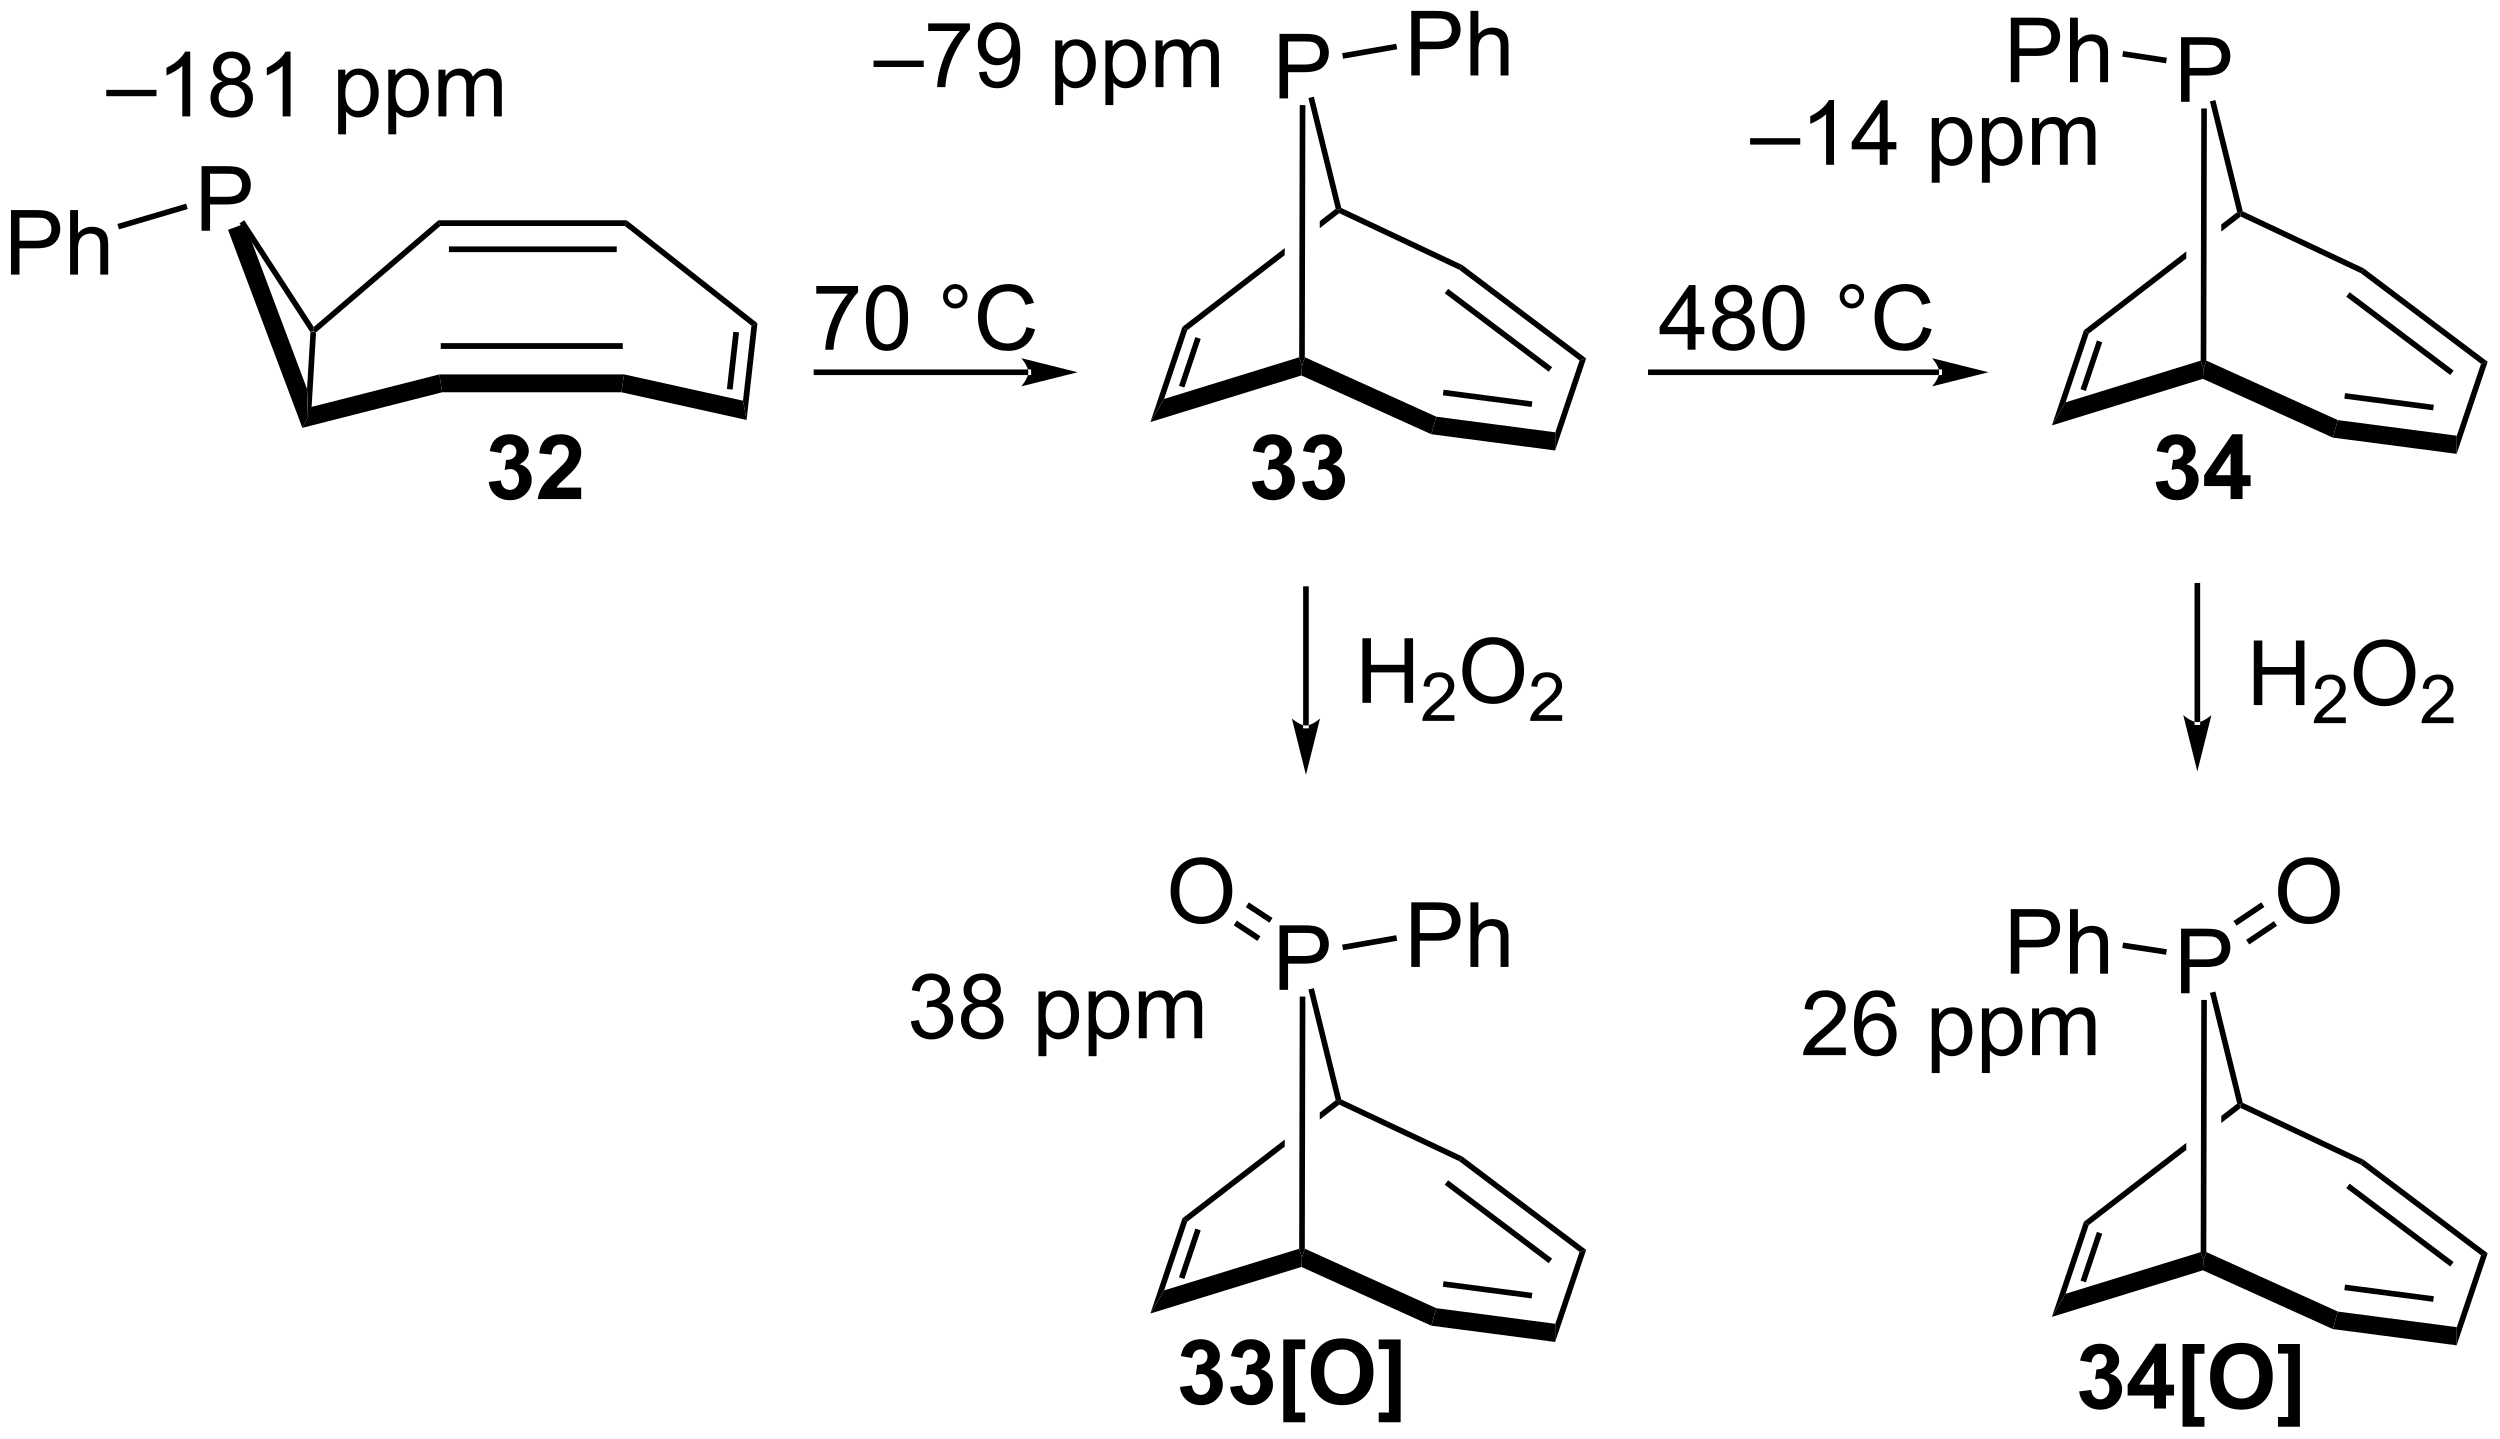 <?xml version="1.0" encoding="UTF-8"?>
<!DOCTYPE svg PUBLIC '-//W3C//DTD SVG 1.0//EN'
          'http://www.w3.org/TR/2001/REC-SVG-20010904/DTD/svg10.dtd'>
<svg stroke-dasharray="none" shape-rendering="auto" xmlns="http://www.w3.org/2000/svg" font-family="'Dialog'" text-rendering="auto" width="304" fill-opacity="1" color-interpolation="auto" color-rendering="auto" preserveAspectRatio="xMidYMid meet" font-size="12px" viewBox="0 0 304 175" fill="black" xmlns:xlink="http://www.w3.org/1999/xlink" stroke="black" image-rendering="auto" stroke-miterlimit="10" stroke-linecap="square" stroke-linejoin="miter" font-style="normal" stroke-width="1" height="175" stroke-dashoffset="0" font-weight="normal" stroke-opacity="1"
><!--Generated by the Batik Graphics2D SVG Generator--><defs id="genericDefs"
  /><g
  ><defs id="defs1"
    ><clipPath clipPathUnits="userSpaceOnUse" id="clipPath1"
      ><path d="M2.482 1.596 L230.435 1.596 L230.435 132.767 L2.482 132.767 L2.482 1.596 Z"
      /></clipPath
      ><clipPath clipPathUnits="userSpaceOnUse" id="clipPath2"
      ><path d="M3.596 18.445 L3.596 145.969 L225.211 145.969 L225.211 18.445 Z"
      /></clipPath
    ></defs
    ><g transform="scale(1.333,1.333) translate(-2.482,-1.596) matrix(1.029,0,0,1.029,-1.216,-17.376)"
    ><path d="M31.114 47.894 L31.369 47.826 L31.612 47.947 L31.216 54.542 L30.912 55.445 L30.813 52.908 Z" stroke="none" clip-path="url(#clipPath2)"
    /></g
    ><g transform="matrix(1.371,0,0,1.371,-4.931,-25.296)"
    ><path d="M30.414 56.397 L30.912 55.445 L31.216 54.542 L42.565 51.657 L42.815 53.244 Z" stroke="none" clip-path="url(#clipPath2)"
    /></g
    ><g transform="matrix(1.371,0,0,1.371,-4.931,-25.296)"
    ><path d="M42.815 53.244 L42.565 51.657 L58.948 51.657 L58.716 53.244 ZM42.69 49.397 L58.832 49.397 L58.832 48.887 L42.69 48.887 Z" stroke="none" clip-path="url(#clipPath2)"
    /></g
    ><g transform="matrix(1.371,0,0,1.371,-4.931,-25.296)"
    ><path d="M58.716 53.244 L58.948 51.657 L69.495 53.991 L69.816 55.701 Z" stroke="none" clip-path="url(#clipPath2)"
    /></g
    ><g transform="matrix(1.371,0,0,1.371,-4.931,-25.296)"
    ><path d="M69.816 55.701 L69.495 53.991 L70.243 47.334 L70.78 47.121 ZM68.575 53.009 L69.146 47.933 L68.639 47.876 L68.068 52.952 Z" stroke="none" clip-path="url(#clipPath2)"
    /></g
    ><g transform="matrix(1.371,0,0,1.371,-4.931,-25.296)"
    ><path d="M70.78 47.121 L70.243 47.334 L59.021 38.498 L59.181 37.988 Z" stroke="none" clip-path="url(#clipPath2)"
    /></g
    ><g transform="matrix(1.371,0,0,1.371,-4.931,-25.296)"
    ><path d="M59.181 37.988 L59.021 38.498 L42.647 38.498 L42.474 37.988 ZM58.299 40.304 L43.416 40.304 L43.416 40.814 L58.299 40.814 Z" stroke="none" clip-path="url(#clipPath2)"
    /></g
    ><g transform="matrix(1.371,0,0,1.371,-4.931,-25.296)"
    ><path d="M42.474 37.988 L31.423 47.451 L31.369 47.826 L31.612 47.947 L42.647 38.498 L42.474 37.988 Z" stroke="none" clip-path="url(#clipPath2)"
    /></g
    ><g transform="matrix(1.371,0,0,1.371,-4.931,-25.296)"
    ><path d="M21.47 38.913 L21.47 33.187 L23.631 33.187 Q24.201 33.187 24.501 33.242 Q24.923 33.312 25.207 33.51 Q25.493 33.705 25.668 34.062 Q25.842 34.416 25.842 34.843 Q25.842 35.572 25.376 36.08 Q24.912 36.585 23.696 36.585 L22.227 36.585 L22.227 38.913 L21.47 38.913 ZM22.227 35.908 L23.709 35.908 Q24.444 35.908 24.751 35.635 Q25.061 35.361 25.061 34.867 Q25.061 34.507 24.878 34.252 Q24.696 33.994 24.399 33.913 Q24.209 33.861 23.694 33.861 L22.227 33.861 L22.227 35.908 Z" stroke="none" clip-path="url(#clipPath2)"
    /></g
    ><g transform="matrix(1.371,0,0,1.371,-4.931,-25.296)"
    ><path d="M31.423 47.451 L31.369 47.826 L31.114 47.894 L24.843 38.255 L25.262 37.982 Z" stroke="none" clip-path="url(#clipPath2)"
    /></g
    ><g transform="matrix(1.371,0,0,1.371,-4.931,-25.296)"
    ><path d="M23.82 38.836 L25.317 38.273 L30.813 52.908 L30.912 55.445 L30.414 56.397 Z" stroke="none" clip-path="url(#clipPath2)"
    /></g
    ><g transform="matrix(1.371,0,0,1.371,-4.931,-25.296)"
    ><path d="M4.568 42.807 L4.568 37.08 L6.729 37.08 Q7.3 37.08 7.599 37.135 Q8.021 37.205 8.305 37.403 Q8.591 37.598 8.766 37.955 Q8.94 38.309 8.94 38.736 Q8.94 39.465 8.474 39.973 Q8.011 40.478 6.794 40.478 L5.326 40.478 L5.326 42.807 L4.568 42.807 ZM5.326 39.801 L6.808 39.801 Q7.542 39.801 7.849 39.528 Q8.159 39.255 8.159 38.76 Q8.159 38.4 7.977 38.145 Q7.794 37.887 7.498 37.807 Q7.308 37.755 6.792 37.755 L5.326 37.755 L5.326 39.801 ZM9.815 42.807 L9.815 37.08 L10.518 37.08 L10.518 39.135 Q11.011 38.564 11.761 38.564 Q12.222 38.564 12.56 38.747 Q12.901 38.926 13.047 39.247 Q13.193 39.567 13.193 40.176 L13.193 42.807 L12.49 42.807 L12.49 40.176 Q12.49 39.65 12.261 39.411 Q12.034 39.169 11.615 39.169 Q11.302 39.169 11.026 39.333 Q10.753 39.494 10.636 39.773 Q10.518 40.049 10.518 40.536 L10.518 42.807 L9.815 42.807 Z" stroke="none" clip-path="url(#clipPath2)"
    /></g
    ><g transform="matrix(1.371,0,0,1.371,-4.931,-25.296)"
    ><path d="M20.107 36.511 L20.248 36.991 L14.146 38.794 L14.005 38.314 Z" stroke="none" clip-path="url(#clipPath2)"
    /></g
    ><g transform="matrix(1.371,0,0,1.371,-4.931,-25.296)"
    ><path d="M46.951 61.196 L48.014 61.068 Q48.063 61.474 48.285 61.691 Q48.508 61.904 48.826 61.904 Q49.165 61.904 49.397 61.646 Q49.631 61.388 49.631 60.951 Q49.631 60.537 49.407 60.295 Q49.186 60.052 48.865 60.052 Q48.654 60.052 48.36 60.133 L48.482 59.24 Q48.928 59.25 49.162 59.047 Q49.397 58.842 49.397 58.5 Q49.397 58.211 49.225 58.039 Q49.053 57.867 48.766 57.867 Q48.485 57.867 48.285 58.063 Q48.087 58.258 48.045 58.633 L47.032 58.461 Q47.139 57.943 47.35 57.633 Q47.563 57.321 47.943 57.144 Q48.326 56.967 48.797 56.967 Q49.607 56.967 50.094 57.482 Q50.498 57.904 50.498 58.435 Q50.498 59.188 49.672 59.638 Q50.165 59.742 50.459 60.11 Q50.756 60.477 50.756 60.998 Q50.756 61.75 50.204 62.284 Q49.654 62.816 48.834 62.816 Q48.055 62.816 47.542 62.367 Q47.032 61.92 46.951 61.196 ZM55.145 61.696 L55.145 62.717 L51.299 62.717 Q51.361 62.138 51.674 61.62 Q51.986 61.102 52.908 60.248 Q53.65 59.555 53.817 59.31 Q54.044 58.969 54.044 58.638 Q54.044 58.271 53.846 58.073 Q53.65 57.875 53.301 57.875 Q52.958 57.875 52.755 58.084 Q52.551 58.289 52.52 58.771 L51.426 58.662 Q51.525 57.756 52.041 57.362 Q52.557 56.967 53.33 56.967 Q54.176 56.967 54.661 57.425 Q55.145 57.881 55.145 58.56 Q55.145 58.946 55.007 59.297 Q54.869 59.646 54.567 60.029 Q54.369 60.282 53.848 60.758 Q53.33 61.235 53.19 61.391 Q53.051 61.547 52.965 61.696 L55.145 61.696 Z" stroke="none" clip-path="url(#clipPath2)"
    /></g
    ><g transform="matrix(1.371,0,0,1.371,-4.931,-25.296)"
    ><path d="M108.469 47.441 L108.895 47.745 L106.847 53.833 L105.63 55.883 ZM109.619 48.35 L108.168 52.666 L108.641 52.826 L110.093 48.51 Z" stroke="none" clip-path="url(#clipPath2)"
    /></g
    ><g transform="matrix(1.371,0,0,1.371,-4.931,-25.296)"
    ><path d="M105.63 55.883 L106.847 53.833 L118.826 50.139 L119.074 50.899 L119.02 51.753 Z" stroke="none" clip-path="url(#clipPath2)"
    /></g
    ><g transform="matrix(1.371,0,0,1.371,-4.931,-25.296)"
    ><path d="M119.02 51.753 L119.074 50.899 L119.326 50.135 L130.987 55.41 L130.544 56.966 Z" stroke="none" clip-path="url(#clipPath2)"
    /></g
    ><g transform="matrix(1.371,0,0,1.371,-4.931,-25.296)"
    ><path d="M130.544 56.966 L130.987 55.41 L141.543 56.796 L141.527 58.407 ZM131.566 53.514 L139.444 54.548 L139.509 54.052 L131.631 53.018 Z" stroke="none" clip-path="url(#clipPath2)"
    /></g
    ><g transform="matrix(1.371,0,0,1.371,-4.931,-25.296)"
    ><path d="M141.527 58.407 L141.543 56.796 L143.69 50.421 L144.279 50.239 Z" stroke="none" clip-path="url(#clipPath2)"
    /></g
    ><g transform="matrix(1.371,0,0,1.371,-4.931,-25.296)"
    ><path d="M144.279 50.239 L143.69 50.421 L133.026 42.381 L133.286 41.951 ZM141.26 51.02 L132.037 44.067 L131.737 44.467 L140.959 51.419 Z" stroke="none" clip-path="url(#clipPath2)"
    /></g
    ><g transform="matrix(1.371,0,0,1.371,-4.931,-25.296)"
    ><path d="M133.286 41.951 L133.026 42.381 L122.376 37.36 L122.344 37.069 L122.559 36.894 Z" stroke="none" clip-path="url(#clipPath2)"
    /></g
    ><g transform="matrix(1.371,0,0,1.371,-4.931,-25.296)"
    ><path d="M122.063 36.971 L120.653 38.057 L120.651 38.689 L122.376 37.36 L122.344 37.069 L122.063 36.971 ZM117.547 40.449 L108.469 47.441 L108.895 47.745 L117.546 41.081 L117.547 40.449 Z" stroke="none" clip-path="url(#clipPath2)"
    /></g
    ><g transform="matrix(1.371,0,0,1.371,-4.931,-25.296)"
    ><path d="M117.083 27.18 L117.083 21.453 L119.245 21.453 Q119.815 21.453 120.114 21.508 Q120.536 21.578 120.82 21.776 Q121.107 21.971 121.281 22.328 Q121.456 22.682 121.456 23.11 Q121.456 23.839 120.989 24.346 Q120.526 24.852 119.31 24.852 L117.841 24.852 L117.841 27.18 L117.083 27.18 ZM117.841 24.175 L119.323 24.175 Q120.057 24.175 120.364 23.901 Q120.674 23.628 120.674 23.133 Q120.674 22.774 120.492 22.518 Q120.31 22.261 120.013 22.18 Q119.823 22.128 119.307 22.128 L117.841 22.128 L117.841 24.175 Z" stroke="none" clip-path="url(#clipPath2)"
    /></g
    ><g transform="matrix(1.371,0,0,1.371,-4.931,-25.296)"
    ><path d="M122.559 36.894 L122.344 37.069 L122.063 36.971 L119.644 27.147 L120.129 27.027 Z" stroke="none" clip-path="url(#clipPath2)"
    /></g
    ><g transform="matrix(1.371,0,0,1.371,-4.931,-25.296)"
    ><path d="M118.876 27.772 L119.376 27.773 L119.326 50.135 L119.074 50.899 L118.826 50.139 Z" stroke="none" clip-path="url(#clipPath2)"
    /></g
    ><g transform="matrix(1.371,0,0,1.371,-4.931,-25.296)"
    ><path d="M128.769 25.143 L128.769 19.417 L130.93 19.417 Q131.5 19.417 131.8 19.471 Q132.222 19.542 132.506 19.74 Q132.792 19.935 132.967 20.292 Q133.141 20.646 133.141 21.073 Q133.141 21.802 132.675 22.31 Q132.212 22.815 130.995 22.815 L129.527 22.815 L129.527 25.143 L128.769 25.143 ZM129.527 22.138 L131.008 22.138 Q131.743 22.138 132.05 21.865 Q132.36 21.591 132.36 21.096 Q132.36 20.737 132.178 20.482 Q131.995 20.224 131.698 20.143 Q131.508 20.091 130.993 20.091 L129.527 20.091 L129.527 22.138 ZM134.016 25.143 L134.016 19.417 L134.719 19.417 L134.719 21.471 Q135.212 20.901 135.962 20.901 Q136.422 20.901 136.761 21.083 Q137.102 21.263 137.248 21.583 Q137.394 21.904 137.394 22.513 L137.394 25.143 L136.691 25.143 L136.691 22.513 Q136.691 21.987 136.462 21.747 Q136.235 21.505 135.816 21.505 Q135.503 21.505 135.227 21.669 Q134.954 21.831 134.837 22.109 Q134.719 22.386 134.719 22.872 L134.719 25.143 L134.016 25.143 Z" stroke="none" clip-path="url(#clipPath2)"
    /></g
    ><g transform="matrix(1.371,0,0,1.371,-4.931,-25.296)"
    ><path d="M122.721 23.659 L122.635 23.166 L127.434 22.33 L127.52 22.822 Z" stroke="none" clip-path="url(#clipPath2)"
    /></g
    ><g transform="matrix(1.371,0,0,1.371,-4.931,-25.296)"
    ><path d="M153.278 49.464 L153.278 48.091 L150.794 48.091 L150.794 47.448 L153.408 43.737 L153.981 43.737 L153.981 47.448 L154.755 47.448 L154.755 48.091 L153.981 48.091 L153.981 49.464 L153.278 49.464 ZM153.278 47.448 L153.278 44.865 L151.487 47.448 L153.278 47.448 ZM156.556 46.357 Q156.118 46.198 155.907 45.901 Q155.696 45.604 155.696 45.19 Q155.696 44.565 156.144 44.141 Q156.595 43.714 157.342 43.714 Q158.092 43.714 158.548 44.149 Q159.006 44.584 159.006 45.209 Q159.006 45.607 158.795 45.904 Q158.587 46.198 158.162 46.357 Q158.688 46.529 158.964 46.912 Q159.24 47.294 159.24 47.826 Q159.24 48.56 158.72 49.063 Q158.201 49.563 157.352 49.563 Q156.506 49.563 155.985 49.06 Q155.467 48.557 155.467 47.807 Q155.467 47.248 155.748 46.873 Q156.032 46.495 156.556 46.357 ZM156.415 45.167 Q156.415 45.573 156.675 45.831 Q156.938 46.089 157.358 46.089 Q157.764 46.089 158.022 45.834 Q158.282 45.576 158.282 45.206 Q158.282 44.818 158.014 44.555 Q157.748 44.292 157.35 44.292 Q156.946 44.292 156.681 44.55 Q156.415 44.807 156.415 45.167 ZM156.188 47.81 Q156.188 48.112 156.332 48.394 Q156.475 48.675 156.756 48.828 Q157.037 48.982 157.36 48.982 Q157.865 48.982 158.194 48.659 Q158.522 48.334 158.522 47.834 Q158.522 47.326 158.183 46.995 Q157.845 46.662 157.337 46.662 Q156.842 46.662 156.514 46.99 Q156.188 47.318 156.188 47.81 ZM159.924 46.638 Q159.924 45.623 160.132 45.005 Q160.341 44.386 160.752 44.05 Q161.166 43.714 161.791 43.714 Q162.252 43.714 162.599 43.899 Q162.947 44.084 163.174 44.435 Q163.401 44.784 163.528 45.287 Q163.658 45.787 163.658 46.638 Q163.658 47.646 163.45 48.266 Q163.244 48.886 162.83 49.224 Q162.419 49.563 161.791 49.563 Q160.963 49.563 160.489 48.966 Q159.924 48.253 159.924 46.638 ZM160.645 46.638 Q160.645 48.05 160.976 48.516 Q161.307 48.982 161.791 48.982 Q162.276 48.982 162.604 48.513 Q162.935 48.044 162.935 46.638 Q162.935 45.224 162.604 44.761 Q162.276 44.294 161.783 44.294 Q161.299 44.294 161.01 44.706 Q160.645 45.229 160.645 46.638 ZM166.763 44.722 Q166.763 44.271 167.08 43.956 Q167.401 43.638 167.846 43.638 Q168.299 43.638 168.614 43.956 Q168.932 44.271 168.932 44.722 Q168.932 45.169 168.612 45.49 Q168.294 45.807 167.846 45.807 Q167.401 45.807 167.08 45.492 Q166.763 45.175 166.763 44.722 ZM167.19 44.722 Q167.19 44.995 167.382 45.188 Q167.575 45.38 167.849 45.38 Q168.119 45.38 168.312 45.188 Q168.505 44.995 168.505 44.722 Q168.505 44.448 168.312 44.255 Q168.119 44.06 167.849 44.06 Q167.575 44.06 167.382 44.255 Q167.19 44.448 167.19 44.722 ZM174.165 47.456 L174.923 47.646 Q174.686 48.581 174.066 49.073 Q173.446 49.563 172.553 49.563 Q171.626 49.563 171.045 49.185 Q170.467 48.807 170.162 48.094 Q169.86 47.378 169.86 46.557 Q169.86 45.662 170.201 44.998 Q170.545 44.331 171.175 43.985 Q171.806 43.638 172.563 43.638 Q173.423 43.638 174.009 44.076 Q174.595 44.513 174.826 45.307 L174.079 45.482 Q173.881 44.857 173.501 44.573 Q173.123 44.287 172.548 44.287 Q171.889 44.287 171.444 44.604 Q171.001 44.919 170.821 45.453 Q170.642 45.987 170.642 46.552 Q170.642 47.284 170.855 47.828 Q171.069 48.373 171.517 48.644 Q171.967 48.912 172.49 48.912 Q173.126 48.912 173.566 48.544 Q174.009 48.177 174.165 47.456 Z" stroke="none" clip-path="url(#clipPath2)"
    /></g
    ><g transform="matrix(1.371,0,0,1.371,-4.931,-25.296)"
    ><path d="M194.798 61.196 L195.86 61.068 Q195.91 61.474 196.131 61.691 Q196.355 61.904 196.673 61.904 Q197.011 61.904 197.243 61.646 Q197.477 61.388 197.477 60.951 Q197.477 60.537 197.253 60.295 Q197.032 60.052 196.712 60.052 Q196.501 60.052 196.206 60.133 L196.329 59.24 Q196.774 59.25 197.008 59.047 Q197.243 58.842 197.243 58.5 Q197.243 58.211 197.071 58.039 Q196.899 57.867 196.613 57.867 Q196.331 57.867 196.131 58.063 Q195.933 58.258 195.891 58.633 L194.878 58.461 Q194.985 57.943 195.196 57.633 Q195.41 57.321 195.79 57.144 Q196.173 56.967 196.644 56.967 Q197.454 56.967 197.941 57.482 Q198.345 57.904 198.345 58.435 Q198.345 59.188 197.519 59.638 Q198.011 59.742 198.305 60.11 Q198.602 60.477 198.602 60.998 Q198.602 61.75 198.05 62.284 Q197.501 62.816 196.68 62.816 Q195.902 62.816 195.389 62.367 Q194.878 61.92 194.798 61.196 ZM201.437 62.717 L201.437 61.563 L199.093 61.563 L199.093 60.602 L201.577 56.967 L202.499 56.967 L202.499 60.599 L203.21 60.599 L203.21 61.563 L202.499 61.563 L202.499 62.717 L201.437 62.717 ZM201.437 60.599 L201.437 58.641 L200.122 60.599 L201.437 60.599 Z" stroke="none" clip-path="url(#clipPath2)"
    /></g
    ><g transform="matrix(1.371,0,0,1.371,-4.931,-25.296)"
    ><path d="M119.177 82.802 L119.177 82.802 L119.177 70.705 L119.177 70.455 L119.677 70.455 L119.677 70.705 L119.677 82.802 L119.677 83.052 L119.177 83.052 ZM119.427 87.177 L120.677 82.177 C120.677 82.177 119.974 82.802 119.427 82.802 C118.88 82.802 118.177 82.177 118.177 82.177 Z" stroke="none" clip-path="url(#clipPath2)"
    /></g
    ><g transform="matrix(1.371,0,0,1.371,-4.931,-25.296)"
    ><path d="M108.249 141.462 L109.312 141.334 Q109.362 141.74 109.583 141.957 Q109.807 142.17 110.124 142.17 Q110.463 142.17 110.695 141.912 Q110.929 141.654 110.929 141.217 Q110.929 140.803 110.705 140.561 Q110.484 140.318 110.164 140.318 Q109.953 140.318 109.658 140.399 L109.781 139.506 Q110.226 139.516 110.46 139.313 Q110.695 139.107 110.695 138.766 Q110.695 138.477 110.523 138.305 Q110.351 138.133 110.065 138.133 Q109.783 138.133 109.583 138.329 Q109.385 138.524 109.343 138.899 L108.33 138.727 Q108.437 138.209 108.648 137.899 Q108.862 137.587 109.242 137.41 Q109.624 137.232 110.096 137.232 Q110.906 137.232 111.393 137.748 Q111.796 138.17 111.796 138.701 Q111.796 139.454 110.971 139.904 Q111.463 140.008 111.757 140.376 Q112.054 140.743 112.054 141.264 Q112.054 142.016 111.502 142.55 Q110.953 143.082 110.132 143.082 Q109.354 143.082 108.841 142.633 Q108.33 142.186 108.249 141.462 ZM112.699 141.462 L113.761 141.334 Q113.811 141.74 114.032 141.957 Q114.256 142.17 114.574 142.17 Q114.912 142.17 115.144 141.912 Q115.378 141.654 115.378 141.217 Q115.378 140.803 115.154 140.561 Q114.933 140.318 114.613 140.318 Q114.402 140.318 114.108 140.399 L114.23 139.506 Q114.675 139.516 114.91 139.313 Q115.144 139.107 115.144 138.766 Q115.144 138.477 114.972 138.305 Q114.8 138.133 114.514 138.133 Q114.233 138.133 114.032 138.329 Q113.834 138.524 113.793 138.899 L112.779 138.727 Q112.886 138.209 113.097 137.899 Q113.311 137.587 113.691 137.41 Q114.074 137.232 114.545 137.232 Q115.355 137.232 115.842 137.748 Q116.246 138.17 116.246 138.701 Q116.246 139.454 115.42 139.904 Q115.912 140.008 116.207 140.376 Q116.503 140.743 116.503 141.264 Q116.503 142.016 115.951 142.55 Q115.402 143.082 114.582 143.082 Q113.803 143.082 113.29 142.633 Q112.779 142.186 112.699 141.462 ZM117.416 144.597 L117.416 137.256 L119.362 137.256 L119.362 138.118 L118.46 138.118 L118.46 143.732 L119.362 143.732 L119.362 144.597 L117.416 144.597 ZM119.859 140.154 Q119.859 139.279 120.119 138.686 Q120.315 138.248 120.653 137.902 Q120.992 137.553 121.393 137.383 Q121.929 137.157 122.627 137.157 Q123.893 137.157 124.653 137.943 Q125.414 138.727 125.414 140.126 Q125.414 141.514 124.658 142.298 Q123.906 143.082 122.643 143.082 Q121.367 143.082 120.612 142.303 Q119.859 141.522 119.859 140.154 ZM121.049 140.115 Q121.049 141.087 121.497 141.589 Q121.947 142.092 122.64 142.092 Q123.33 142.092 123.773 141.595 Q124.218 141.095 124.218 140.1 Q124.218 139.115 123.786 138.631 Q123.354 138.147 122.64 138.147 Q121.924 138.147 121.487 138.636 Q121.049 139.126 121.049 140.115 ZM127.826 137.256 L127.826 144.597 L125.881 144.597 L125.881 143.732 L126.785 143.732 L126.785 138.11 L125.881 138.11 L125.881 137.256 L127.826 137.256 Z" stroke="none" clip-path="url(#clipPath2)"
    /></g
    ><g transform="matrix(1.371,0,0,1.371,-4.931,-25.296)"
    ><path d="M188.009 141.861 L189.072 141.733 Q189.121 142.14 189.343 142.356 Q189.567 142.569 189.884 142.569 Q190.223 142.569 190.455 142.311 Q190.689 142.054 190.689 141.616 Q190.689 141.202 190.465 140.96 Q190.244 140.718 189.923 140.718 Q189.713 140.718 189.418 140.798 L189.541 139.905 Q189.986 139.916 190.22 139.713 Q190.455 139.507 190.455 139.166 Q190.455 138.877 190.283 138.705 Q190.111 138.533 189.825 138.533 Q189.543 138.533 189.343 138.728 Q189.145 138.923 189.103 139.298 L188.09 139.127 Q188.197 138.608 188.408 138.298 Q188.621 137.986 189.002 137.809 Q189.384 137.632 189.856 137.632 Q190.666 137.632 191.153 138.147 Q191.556 138.569 191.556 139.101 Q191.556 139.853 190.731 140.304 Q191.223 140.408 191.517 140.775 Q191.814 141.142 191.814 141.663 Q191.814 142.416 191.262 142.95 Q190.713 143.481 189.892 143.481 Q189.114 143.481 188.601 143.033 Q188.09 142.585 188.009 141.861 ZM194.649 143.382 L194.649 142.228 L192.305 142.228 L192.305 141.267 L194.789 137.632 L195.711 137.632 L195.711 141.265 L196.422 141.265 L196.422 142.228 L195.711 142.228 L195.711 143.382 L194.649 143.382 ZM194.649 141.265 L194.649 139.306 L193.334 141.265 L194.649 141.265 ZM197.176 144.996 L197.176 137.655 L199.121 137.655 L199.121 138.517 L198.22 138.517 L198.22 144.132 L199.121 144.132 L199.121 144.996 L197.176 144.996 ZM199.619 140.554 Q199.619 139.679 199.879 139.085 Q200.075 138.647 200.413 138.301 Q200.752 137.952 201.153 137.783 Q201.689 137.556 202.387 137.556 Q203.653 137.556 204.413 138.343 Q205.173 139.127 205.173 140.525 Q205.173 141.913 204.418 142.697 Q203.666 143.481 202.403 143.481 Q201.127 143.481 200.371 142.702 Q199.619 141.921 199.619 140.554 ZM200.809 140.515 Q200.809 141.486 201.257 141.989 Q201.707 142.491 202.4 142.491 Q203.09 142.491 203.533 141.994 Q203.978 141.494 203.978 140.499 Q203.978 139.515 203.546 139.03 Q203.114 138.546 202.4 138.546 Q201.684 138.546 201.246 139.035 Q200.809 139.525 200.809 140.515 ZM207.586 137.655 L207.586 144.996 L205.641 144.996 L205.641 144.132 L206.544 144.132 L206.544 138.509 L205.641 138.509 L205.641 137.655 L207.586 137.655 Z" stroke="none" clip-path="url(#clipPath2)"
    /></g
    ><g transform="matrix(1.371,0,0,1.371,-4.931,-25.296)"
    ><path d="M124.435 80.789 L124.435 75.062 L125.193 75.062 L125.193 77.414 L128.169 77.414 L128.169 75.062 L128.927 75.062 L128.927 80.789 L128.169 80.789 L128.169 78.088 L125.193 78.088 L125.193 80.789 L124.435 80.789 Z" stroke="none" clip-path="url(#clipPath2)"
    /></g
    ><g transform="matrix(1.371,0,0,1.371,-4.931,-25.296)"
    ><path d="M132.593 81.881 L132.593 82.389 L129.753 82.389 Q129.748 82.197 129.816 82.022 Q129.923 81.733 130.161 81.451 Q130.402 81.17 130.853 80.801 Q131.552 80.227 131.798 79.891 Q132.044 79.555 132.044 79.256 Q132.044 78.944 131.82 78.729 Q131.597 78.512 131.236 78.512 Q130.855 78.512 130.626 78.74 Q130.398 78.969 130.396 79.373 L129.853 79.319 Q129.91 78.711 130.273 78.395 Q130.636 78.076 131.248 78.076 Q131.867 78.076 132.226 78.42 Q132.587 78.762 132.587 79.268 Q132.587 79.525 132.482 79.775 Q132.376 80.024 132.13 80.299 Q131.886 80.574 131.318 81.055 Q130.843 81.453 130.708 81.596 Q130.574 81.738 130.486 81.881 L132.593 81.881 Z" stroke="none" clip-path="url(#clipPath2)"
    /></g
    ><g transform="matrix(1.371,0,0,1.371,-4.931,-25.296)"
    ><path d="M133.297 78 Q133.297 76.573 134.062 75.768 Q134.828 74.961 136.039 74.961 Q136.831 74.961 137.466 75.341 Q138.104 75.719 138.437 76.396 Q138.773 77.073 138.773 77.932 Q138.773 78.804 138.422 79.492 Q138.07 80.179 137.424 80.534 Q136.781 80.888 136.034 80.888 Q135.226 80.888 134.588 80.497 Q133.953 80.104 133.625 79.429 Q133.297 78.752 133.297 78 ZM134.078 78.01 Q134.078 79.047 134.633 79.643 Q135.19 80.237 136.031 80.237 Q136.885 80.237 137.437 79.635 Q137.992 79.034 137.992 77.929 Q137.992 77.229 137.755 76.708 Q137.518 76.187 137.062 75.901 Q136.609 75.612 136.041 75.612 Q135.237 75.612 134.656 76.166 Q134.078 76.719 134.078 78.01 Z" stroke="none" clip-path="url(#clipPath2)"
    /></g
    ><g transform="matrix(1.371,0,0,1.371,-4.931,-25.296)"
    ><path d="M142.153 81.881 L142.153 82.389 L139.313 82.389 Q139.307 82.197 139.375 82.022 Q139.483 81.733 139.721 81.451 Q139.961 81.17 140.412 80.801 Q141.112 80.227 141.358 79.891 Q141.604 79.555 141.604 79.256 Q141.604 78.944 141.379 78.729 Q141.157 78.512 140.795 78.512 Q140.414 78.512 140.186 78.74 Q139.957 78.969 139.955 79.373 L139.412 79.319 Q139.469 78.711 139.832 78.395 Q140.196 78.076 140.807 78.076 Q141.426 78.076 141.786 78.42 Q142.147 78.762 142.147 79.268 Q142.147 79.525 142.041 79.775 Q141.936 80.024 141.69 80.299 Q141.446 80.574 140.877 81.055 Q140.403 81.453 140.268 81.596 Q140.133 81.738 140.045 81.881 L142.153 81.881 Z" stroke="none" clip-path="url(#clipPath2)"
    /></g
    ><g transform="matrix(1.371,0,0,1.371,-4.931,-25.296)"
    ><path d="M198.239 82.502 L198.239 82.502 L198.239 70.406 L198.239 70.156 L198.739 70.156 L198.739 70.406 L198.739 82.502 L198.739 82.752 L198.239 82.752 ZM198.489 86.877 L199.739 81.877 C199.739 81.877 199.036 82.502 198.489 82.502 C197.942 82.502 197.239 81.877 197.239 81.877 Z" stroke="none" clip-path="url(#clipPath2)"
    /></g
    ><g transform="matrix(1.371,0,0,1.371,-4.931,-25.296)"
    ><path d="M203.496 80.989 L203.496 75.262 L204.254 75.262 L204.254 77.614 L207.231 77.614 L207.231 75.262 L207.988 75.262 L207.988 80.989 L207.231 80.989 L207.231 78.288 L204.254 78.288 L204.254 80.989 L203.496 80.989 Z" stroke="none" clip-path="url(#clipPath2)"
    /></g
    ><g transform="matrix(1.371,0,0,1.371,-4.931,-25.296)"
    ><path d="M211.654 82.081 L211.654 82.589 L208.814 82.589 Q208.809 82.397 208.877 82.222 Q208.984 81.933 209.223 81.651 Q209.463 81.37 209.914 81.001 Q210.613 80.427 210.859 80.091 Q211.106 79.755 211.106 79.456 Q211.106 79.144 210.881 78.929 Q210.658 78.712 210.297 78.712 Q209.916 78.712 209.688 78.94 Q209.459 79.169 209.457 79.573 L208.914 79.519 Q208.971 78.911 209.334 78.595 Q209.697 78.276 210.309 78.276 Q210.928 78.276 211.287 78.62 Q211.648 78.962 211.648 79.468 Q211.648 79.725 211.543 79.975 Q211.438 80.224 211.191 80.499 Q210.947 80.774 210.379 81.255 Q209.904 81.653 209.769 81.796 Q209.635 81.938 209.547 82.081 L211.654 82.081 Z" stroke="none" clip-path="url(#clipPath2)"
    /></g
    ><g transform="matrix(1.371,0,0,1.371,-4.931,-25.296)"
    ><path d="M212.358 78.2 Q212.358 76.773 213.123 75.968 Q213.889 75.161 215.1 75.161 Q215.892 75.161 216.527 75.541 Q217.165 75.918 217.498 76.596 Q217.834 77.273 217.834 78.132 Q217.834 79.004 217.483 79.692 Q217.131 80.379 216.485 80.734 Q215.842 81.088 215.095 81.088 Q214.287 81.088 213.649 80.697 Q213.014 80.304 212.686 79.629 Q212.358 78.952 212.358 78.2 ZM213.139 78.21 Q213.139 79.247 213.694 79.843 Q214.251 80.437 215.092 80.437 Q215.946 80.437 216.498 79.835 Q217.053 79.234 217.053 78.129 Q217.053 77.429 216.816 76.908 Q216.579 76.387 216.123 76.101 Q215.67 75.812 215.103 75.812 Q214.298 75.812 213.717 76.366 Q213.139 76.918 213.139 78.21 Z" stroke="none" clip-path="url(#clipPath2)"
    /></g
    ><g transform="matrix(1.371,0,0,1.371,-4.931,-25.296)"
    ><path d="M221.214 82.081 L221.214 82.589 L218.374 82.589 Q218.368 82.397 218.436 82.222 Q218.544 81.933 218.782 81.651 Q219.023 81.37 219.474 81.001 Q220.173 80.427 220.419 80.091 Q220.665 79.755 220.665 79.456 Q220.665 79.144 220.44 78.929 Q220.218 78.712 219.857 78.712 Q219.476 78.712 219.247 78.94 Q219.019 79.169 219.017 79.573 L218.474 79.519 Q218.53 78.911 218.894 78.595 Q219.257 78.276 219.868 78.276 Q220.487 78.276 220.847 78.62 Q221.208 78.962 221.208 79.468 Q221.208 79.725 221.103 79.975 Q220.997 80.224 220.751 80.499 Q220.507 80.774 219.939 81.255 Q219.464 81.653 219.329 81.796 Q219.194 81.938 219.107 82.081 L221.214 82.081 Z" stroke="none" clip-path="url(#clipPath2)"
    /></g
    ><g transform="matrix(1.371,0,0,1.371,-4.931,-25.296)"
    ><path d="M13.023 26.986 L13.023 26.419 L17.474 26.419 L17.474 26.986 L13.023 26.986 ZM20.47 28.776 L19.767 28.776 L19.767 24.294 Q19.511 24.536 19.1 24.778 Q18.688 25.02 18.36 25.143 L18.36 24.463 Q18.949 24.184 19.389 23.791 Q19.832 23.395 20.017 23.026 L20.47 23.026 L20.47 28.776 ZM23.351 25.669 Q22.914 25.51 22.703 25.213 Q22.492 24.916 22.492 24.502 Q22.492 23.877 22.94 23.453 Q23.39 23.026 24.138 23.026 Q24.888 23.026 25.343 23.46 Q25.802 23.895 25.802 24.52 Q25.802 24.919 25.591 25.216 Q25.382 25.51 24.958 25.669 Q25.484 25.841 25.76 26.223 Q26.036 26.606 26.036 27.137 Q26.036 27.872 25.515 28.375 Q24.997 28.875 24.148 28.875 Q23.302 28.875 22.781 28.372 Q22.263 27.869 22.263 27.119 Q22.263 26.559 22.544 26.184 Q22.828 25.807 23.351 25.669 ZM23.21 24.479 Q23.21 24.885 23.471 25.143 Q23.734 25.401 24.153 25.401 Q24.559 25.401 24.817 25.145 Q25.078 24.887 25.078 24.518 Q25.078 24.13 24.809 23.867 Q24.544 23.604 24.145 23.604 Q23.742 23.604 23.476 23.861 Q23.21 24.119 23.21 24.479 ZM22.984 27.122 Q22.984 27.424 23.127 27.705 Q23.27 27.986 23.552 28.14 Q23.833 28.294 24.156 28.294 Q24.661 28.294 24.989 27.971 Q25.317 27.645 25.317 27.145 Q25.317 26.637 24.979 26.307 Q24.64 25.973 24.132 25.973 Q23.638 25.973 23.309 26.302 Q22.984 26.63 22.984 27.122 ZM29.368 28.776 L28.665 28.776 L28.665 24.294 Q28.41 24.536 27.998 24.778 Q27.587 25.02 27.259 25.143 L27.259 24.463 Q27.847 24.184 28.287 23.791 Q28.73 23.395 28.915 23.026 L29.368 23.026 L29.368 28.776 ZM33.587 30.367 L33.587 24.627 L34.227 24.627 L34.227 25.166 Q34.454 24.848 34.738 24.692 Q35.024 24.533 35.431 24.533 Q35.962 24.533 36.368 24.807 Q36.774 25.08 36.98 25.578 Q37.188 26.075 37.188 26.669 Q37.188 27.307 36.959 27.817 Q36.73 28.325 36.295 28.598 Q35.86 28.869 35.378 28.869 Q35.027 28.869 34.748 28.721 Q34.47 28.572 34.29 28.346 L34.29 30.367 L33.587 30.367 ZM34.222 26.723 Q34.222 27.526 34.545 27.908 Q34.871 28.291 35.332 28.291 Q35.8 28.291 36.134 27.895 Q36.47 27.497 36.47 26.666 Q36.47 25.872 36.142 25.479 Q35.816 25.083 35.363 25.083 Q34.915 25.083 34.569 25.505 Q34.222 25.924 34.222 26.723 ZM38.036 30.367 L38.036 24.627 L38.677 24.627 L38.677 25.166 Q38.903 24.848 39.187 24.692 Q39.474 24.533 39.88 24.533 Q40.411 24.533 40.817 24.807 Q41.224 25.08 41.429 25.578 Q41.638 26.075 41.638 26.669 Q41.638 27.307 41.408 27.817 Q41.179 28.325 40.744 28.598 Q40.309 28.869 39.828 28.869 Q39.476 28.869 39.197 28.721 Q38.919 28.572 38.739 28.346 L38.739 30.367 L38.036 30.367 ZM38.671 26.723 Q38.671 27.526 38.994 27.908 Q39.32 28.291 39.781 28.291 Q40.249 28.291 40.583 27.895 Q40.919 27.497 40.919 26.666 Q40.919 25.872 40.591 25.479 Q40.265 25.083 39.812 25.083 Q39.364 25.083 39.018 25.505 Q38.671 25.924 38.671 26.723 ZM42.485 28.776 L42.485 24.627 L43.113 24.627 L43.113 25.208 Q43.308 24.903 43.631 24.718 Q43.957 24.533 44.371 24.533 Q44.832 24.533 45.126 24.726 Q45.423 24.916 45.542 25.26 Q46.035 24.533 46.824 24.533 Q47.441 24.533 47.772 24.875 Q48.105 25.216 48.105 25.927 L48.105 28.776 L47.407 28.776 L47.407 26.161 Q47.407 25.739 47.337 25.554 Q47.269 25.369 47.089 25.257 Q46.91 25.143 46.667 25.143 Q46.23 25.143 45.941 25.434 Q45.652 25.723 45.652 26.364 L45.652 28.776 L44.949 28.776 L44.949 26.08 Q44.949 25.611 44.777 25.377 Q44.605 25.143 44.214 25.143 Q43.917 25.143 43.665 25.299 Q43.415 25.455 43.3 25.757 Q43.188 26.057 43.188 26.622 L43.188 28.776 L42.485 28.776 Z" stroke="none" clip-path="url(#clipPath2)"
    /></g
    ><g transform="matrix(1.371,0,0,1.371,-4.931,-25.296)"
    ><path d="M81.075 24.391 L81.075 23.823 L85.525 23.823 L85.525 24.391 L81.075 24.391 ZM85.92 21.203 L85.92 20.526 L89.626 20.526 L89.626 21.073 Q89.079 21.657 88.542 22.623 Q88.006 23.586 87.712 24.605 Q87.501 25.323 87.444 26.18 L86.719 26.18 Q86.733 25.503 86.985 24.547 Q87.24 23.589 87.714 22.701 Q88.188 21.813 88.725 21.203 L85.92 21.203 ZM90.427 24.855 L91.104 24.792 Q91.19 25.268 91.432 25.485 Q91.674 25.698 92.052 25.698 Q92.377 25.698 92.619 25.55 Q92.864 25.401 93.02 25.154 Q93.177 24.907 93.281 24.485 Q93.388 24.063 93.388 23.625 Q93.388 23.578 93.385 23.485 Q93.174 23.821 92.807 24.029 Q92.442 24.237 92.018 24.237 Q91.307 24.237 90.815 23.722 Q90.322 23.206 90.322 22.362 Q90.322 21.492 90.835 20.961 Q91.348 20.43 92.122 20.43 Q92.682 20.43 93.143 20.732 Q93.606 21.032 93.846 21.589 Q94.088 22.143 94.088 23.198 Q94.088 24.297 93.848 24.948 Q93.611 25.597 93.14 25.938 Q92.669 26.279 92.036 26.279 Q91.364 26.279 90.937 25.907 Q90.513 25.532 90.427 24.855 ZM93.307 22.328 Q93.307 21.722 92.984 21.367 Q92.661 21.011 92.208 21.011 Q91.739 21.011 91.39 21.393 Q91.044 21.776 91.044 22.386 Q91.044 22.933 91.374 23.276 Q91.705 23.617 92.19 23.617 Q92.677 23.617 92.992 23.276 Q93.307 22.933 93.307 22.328 ZM97.19 27.771 L97.19 22.032 L97.83 22.032 L97.83 22.571 Q98.057 22.253 98.341 22.097 Q98.627 21.938 99.033 21.938 Q99.565 21.938 99.971 22.211 Q100.377 22.485 100.583 22.982 Q100.791 23.48 100.791 24.073 Q100.791 24.711 100.562 25.222 Q100.333 25.73 99.898 26.003 Q99.463 26.274 98.981 26.274 Q98.63 26.274 98.351 26.125 Q98.072 25.977 97.893 25.75 L97.893 27.771 L97.19 27.771 ZM97.825 24.128 Q97.825 24.93 98.148 25.313 Q98.473 25.696 98.934 25.696 Q99.403 25.696 99.736 25.3 Q100.072 24.901 100.072 24.071 Q100.072 23.276 99.744 22.883 Q99.419 22.487 98.966 22.487 Q98.518 22.487 98.171 22.909 Q97.825 23.328 97.825 24.128 ZM101.639 27.771 L101.639 22.032 L102.279 22.032 L102.279 22.571 Q102.506 22.253 102.79 22.097 Q103.076 21.938 103.483 21.938 Q104.014 21.938 104.42 22.211 Q104.826 22.485 105.032 22.982 Q105.24 23.48 105.24 24.073 Q105.24 24.711 105.011 25.222 Q104.782 25.73 104.347 26.003 Q103.912 26.274 103.43 26.274 Q103.079 26.274 102.8 26.125 Q102.522 25.977 102.342 25.75 L102.342 27.771 L101.639 27.771 ZM102.274 24.128 Q102.274 24.93 102.597 25.313 Q102.923 25.696 103.384 25.696 Q103.852 25.696 104.186 25.3 Q104.522 24.901 104.522 24.071 Q104.522 23.276 104.194 22.883 Q103.868 22.487 103.415 22.487 Q102.967 22.487 102.621 22.909 Q102.274 23.328 102.274 24.128 ZM106.088 26.18 L106.088 22.032 L106.716 22.032 L106.716 22.612 Q106.911 22.308 107.234 22.123 Q107.559 21.938 107.973 21.938 Q108.434 21.938 108.729 22.131 Q109.025 22.321 109.145 22.664 Q109.638 21.938 110.427 21.938 Q111.044 21.938 111.374 22.279 Q111.708 22.62 111.708 23.331 L111.708 26.18 L111.01 26.18 L111.01 23.565 Q111.01 23.143 110.94 22.959 Q110.872 22.774 110.692 22.662 Q110.513 22.547 110.27 22.547 Q109.833 22.547 109.544 22.839 Q109.255 23.128 109.255 23.768 L109.255 26.18 L108.552 26.18 L108.552 23.485 Q108.552 23.016 108.38 22.782 Q108.208 22.547 107.817 22.547 Q107.52 22.547 107.268 22.703 Q107.018 22.86 106.903 23.162 Q106.791 23.461 106.791 24.026 L106.791 26.18 L106.088 26.18 Z" stroke="none" clip-path="url(#clipPath2)"
    /></g
    ><g transform="matrix(1.371,0,0,1.371,-4.931,-25.296)"
    ><path d="M158.818 31.279 L158.818 30.711 L163.268 30.711 L163.268 31.279 L158.818 31.279 ZM166.264 33.068 L165.561 33.068 L165.561 28.586 Q165.306 28.828 164.894 29.071 Q164.483 29.313 164.155 29.435 L164.155 28.756 Q164.744 28.477 165.184 28.084 Q165.626 27.688 165.811 27.318 L166.264 27.318 L166.264 33.068 ZM170.318 33.068 L170.318 31.696 L167.833 31.696 L167.833 31.052 L170.448 27.341 L171.021 27.341 L171.021 31.052 L171.794 31.052 L171.794 31.696 L171.021 31.696 L171.021 33.068 L170.318 33.068 ZM170.318 31.052 L170.318 28.469 L168.526 31.052 L170.318 31.052 ZM174.932 34.659 L174.932 28.92 L175.573 28.92 L175.573 29.459 Q175.799 29.141 176.083 28.985 Q176.37 28.826 176.776 28.826 Q177.307 28.826 177.714 29.099 Q178.12 29.373 178.326 29.87 Q178.534 30.368 178.534 30.961 Q178.534 31.599 178.305 32.11 Q178.076 32.618 177.641 32.891 Q177.206 33.162 176.724 33.162 Q176.372 33.162 176.094 33.013 Q175.815 32.865 175.635 32.638 L175.635 34.659 L174.932 34.659 ZM175.568 31.016 Q175.568 31.818 175.891 32.201 Q176.216 32.584 176.677 32.584 Q177.146 32.584 177.479 32.188 Q177.815 31.79 177.815 30.959 Q177.815 30.165 177.487 29.771 Q177.161 29.375 176.708 29.375 Q176.26 29.375 175.914 29.797 Q175.568 30.216 175.568 31.016 ZM179.381 34.659 L179.381 28.92 L180.022 28.92 L180.022 29.459 Q180.249 29.141 180.532 28.985 Q180.819 28.826 181.225 28.826 Q181.756 28.826 182.163 29.099 Q182.569 29.373 182.775 29.87 Q182.983 30.368 182.983 30.961 Q182.983 31.599 182.754 32.11 Q182.525 32.618 182.09 32.891 Q181.655 33.162 181.173 33.162 Q180.822 33.162 180.543 33.013 Q180.264 32.865 180.085 32.638 L180.085 34.659 L179.381 34.659 ZM180.017 31.016 Q180.017 31.818 180.34 32.201 Q180.665 32.584 181.126 32.584 Q181.595 32.584 181.928 32.188 Q182.264 31.79 182.264 30.959 Q182.264 30.165 181.936 29.771 Q181.611 29.375 181.157 29.375 Q180.71 29.375 180.363 29.797 Q180.017 30.216 180.017 31.016 ZM183.831 33.068 L183.831 28.92 L184.458 28.92 L184.458 29.5 Q184.654 29.196 184.976 29.011 Q185.302 28.826 185.716 28.826 Q186.177 28.826 186.471 29.019 Q186.768 29.209 186.888 29.552 Q187.38 28.826 188.169 28.826 Q188.786 28.826 189.117 29.167 Q189.451 29.508 189.451 30.219 L189.451 33.068 L188.753 33.068 L188.753 30.453 Q188.753 30.032 188.682 29.847 Q188.614 29.662 188.435 29.55 Q188.255 29.435 188.013 29.435 Q187.576 29.435 187.286 29.727 Q186.997 30.016 186.997 30.657 L186.997 33.068 L186.294 33.068 L186.294 30.373 Q186.294 29.904 186.122 29.67 Q185.951 29.435 185.56 29.435 Q185.263 29.435 185.01 29.591 Q184.76 29.748 184.646 30.05 Q184.534 30.349 184.534 30.915 L184.534 33.068 L183.831 33.068 Z" stroke="none" clip-path="url(#clipPath2)"
    /></g
    ><g transform="matrix(1.371,0,0,1.371,-4.931,-25.296)"
    ><path d="M84.39 109.026 L85.094 108.932 Q85.216 109.531 85.505 109.794 Q85.797 110.057 86.216 110.057 Q86.711 110.057 87.052 109.713 Q87.395 109.37 87.395 108.862 Q87.395 108.377 87.078 108.065 Q86.763 107.75 86.273 107.75 Q86.075 107.75 85.778 107.828 L85.856 107.211 Q85.927 107.219 85.969 107.219 Q86.419 107.219 86.778 106.984 Q87.138 106.75 87.138 106.26 Q87.138 105.875 86.875 105.622 Q86.614 105.367 86.2 105.367 Q85.789 105.367 85.515 105.625 Q85.242 105.883 85.164 106.398 L84.461 106.273 Q84.591 105.565 85.047 105.177 Q85.505 104.789 86.185 104.789 Q86.653 104.789 87.047 104.989 Q87.442 105.19 87.651 105.539 Q87.859 105.885 87.859 106.276 Q87.859 106.648 87.659 106.953 Q87.461 107.258 87.07 107.437 Q87.578 107.555 87.859 107.924 Q88.14 108.291 88.14 108.846 Q88.14 109.596 87.594 110.12 Q87.047 110.641 86.211 110.641 Q85.458 110.641 84.958 110.193 Q84.461 109.742 84.39 109.026 ZM89.918 107.432 Q89.48 107.273 89.269 106.976 Q89.058 106.68 89.058 106.266 Q89.058 105.641 89.506 105.216 Q89.957 104.789 90.704 104.789 Q91.454 104.789 91.91 105.224 Q92.368 105.659 92.368 106.284 Q92.368 106.682 92.157 106.979 Q91.949 107.273 91.525 107.432 Q92.05 107.604 92.326 107.987 Q92.603 108.37 92.603 108.901 Q92.603 109.635 92.082 110.138 Q91.564 110.638 90.715 110.638 Q89.868 110.638 89.347 110.135 Q88.829 109.633 88.829 108.883 Q88.829 108.323 89.11 107.948 Q89.394 107.57 89.918 107.432 ZM89.777 106.242 Q89.777 106.648 90.037 106.906 Q90.3 107.164 90.72 107.164 Q91.126 107.164 91.384 106.909 Q91.644 106.651 91.644 106.281 Q91.644 105.893 91.376 105.63 Q91.11 105.367 90.712 105.367 Q90.308 105.367 90.043 105.625 Q89.777 105.883 89.777 106.242 ZM89.55 108.885 Q89.55 109.187 89.694 109.469 Q89.837 109.75 90.118 109.903 Q90.4 110.057 90.722 110.057 Q91.228 110.057 91.556 109.734 Q91.884 109.409 91.884 108.909 Q91.884 108.401 91.545 108.07 Q91.207 107.737 90.699 107.737 Q90.204 107.737 89.876 108.065 Q89.55 108.393 89.55 108.885 ZM95.704 112.13 L95.704 106.391 L96.345 106.391 L96.345 106.93 Q96.571 106.612 96.855 106.456 Q97.142 106.297 97.548 106.297 Q98.079 106.297 98.485 106.57 Q98.892 106.844 99.097 107.341 Q99.306 107.838 99.306 108.432 Q99.306 109.07 99.076 109.581 Q98.847 110.088 98.412 110.362 Q97.978 110.633 97.496 110.633 Q97.144 110.633 96.866 110.484 Q96.587 110.336 96.407 110.109 L96.407 112.13 L95.704 112.13 ZM96.34 108.487 Q96.34 109.289 96.662 109.672 Q96.988 110.055 97.449 110.055 Q97.918 110.055 98.251 109.659 Q98.587 109.26 98.587 108.43 Q98.587 107.635 98.259 107.242 Q97.933 106.846 97.48 106.846 Q97.032 106.846 96.686 107.268 Q96.34 107.687 96.34 108.487 ZM100.153 112.13 L100.153 106.391 L100.794 106.391 L100.794 106.93 Q101.02 106.612 101.304 106.456 Q101.591 106.297 101.997 106.297 Q102.528 106.297 102.935 106.57 Q103.341 106.844 103.547 107.341 Q103.755 107.838 103.755 108.432 Q103.755 109.07 103.526 109.581 Q103.297 110.088 102.862 110.362 Q102.427 110.633 101.945 110.633 Q101.594 110.633 101.315 110.484 Q101.036 110.336 100.856 110.109 L100.856 112.13 L100.153 112.13 ZM100.789 108.487 Q100.789 109.289 101.112 109.672 Q101.437 110.055 101.898 110.055 Q102.367 110.055 102.7 109.659 Q103.036 109.26 103.036 108.43 Q103.036 107.635 102.708 107.242 Q102.382 106.846 101.929 106.846 Q101.481 106.846 101.135 107.268 Q100.789 107.687 100.789 108.487 ZM104.603 110.539 L104.603 106.391 L105.23 106.391 L105.23 106.971 Q105.425 106.666 105.748 106.482 Q106.074 106.297 106.488 106.297 Q106.949 106.297 107.243 106.489 Q107.54 106.68 107.66 107.023 Q108.152 106.297 108.941 106.297 Q109.558 106.297 109.889 106.638 Q110.222 106.979 110.222 107.69 L110.222 110.539 L109.525 110.539 L109.525 107.924 Q109.525 107.502 109.454 107.318 Q109.386 107.133 109.207 107.021 Q109.027 106.906 108.785 106.906 Q108.347 106.906 108.058 107.198 Q107.769 107.487 107.769 108.127 L107.769 110.539 L107.066 110.539 L107.066 107.844 Q107.066 107.375 106.894 107.141 Q106.722 106.906 106.332 106.906 Q106.035 106.906 105.782 107.062 Q105.532 107.219 105.418 107.521 Q105.306 107.82 105.306 108.385 L105.306 110.539 L104.603 110.539 Z" stroke="none" clip-path="url(#clipPath2)"
    /></g
    ><g transform="matrix(1.371,0,0,1.371,-4.931,-25.296)"
    ><path d="M167.311 111.359 L167.311 112.036 L163.525 112.036 Q163.517 111.781 163.608 111.547 Q163.751 111.161 164.069 110.786 Q164.389 110.411 164.991 109.919 Q165.923 109.153 166.251 108.706 Q166.579 108.258 166.579 107.859 Q166.579 107.443 166.28 107.156 Q165.983 106.867 165.501 106.867 Q164.993 106.867 164.689 107.172 Q164.384 107.476 164.381 108.016 L163.657 107.943 Q163.733 107.133 164.217 106.711 Q164.702 106.286 165.517 106.286 Q166.342 106.286 166.822 106.745 Q167.303 107.2 167.303 107.875 Q167.303 108.219 167.163 108.552 Q167.022 108.883 166.694 109.25 Q166.368 109.617 165.611 110.258 Q164.978 110.789 164.798 110.979 Q164.618 111.169 164.501 111.359 L167.311 111.359 ZM171.714 107.711 L171.013 107.766 Q170.919 107.351 170.747 107.164 Q170.464 106.864 170.044 106.864 Q169.708 106.864 169.456 107.052 Q169.122 107.294 168.93 107.76 Q168.739 108.224 168.732 109.083 Q168.987 108.695 169.354 108.508 Q169.721 108.32 170.122 108.32 Q170.826 108.32 171.32 108.838 Q171.815 109.357 171.815 110.177 Q171.815 110.716 171.581 111.18 Q171.349 111.641 170.943 111.888 Q170.536 112.135 170.021 112.135 Q169.143 112.135 168.589 111.489 Q168.034 110.841 168.034 109.357 Q168.034 107.695 168.646 106.943 Q169.182 106.286 170.089 106.286 Q170.763 106.286 171.195 106.666 Q171.627 107.044 171.714 107.711 ZM168.841 110.18 Q168.841 110.544 168.995 110.877 Q169.151 111.208 169.427 111.383 Q169.706 111.555 170.01 111.555 Q170.456 111.555 170.776 111.195 Q171.096 110.836 171.096 110.219 Q171.096 109.625 170.779 109.284 Q170.464 108.943 169.982 108.943 Q169.505 108.943 169.172 109.284 Q168.841 109.625 168.841 110.18 ZM174.932 113.627 L174.932 107.888 L175.573 107.888 L175.573 108.427 Q175.799 108.109 176.083 107.953 Q176.37 107.794 176.776 107.794 Q177.307 107.794 177.714 108.068 Q178.12 108.341 178.326 108.838 Q178.534 109.336 178.534 109.93 Q178.534 110.568 178.305 111.078 Q178.076 111.586 177.641 111.859 Q177.206 112.13 176.724 112.13 Q176.372 112.13 176.094 111.982 Q175.815 111.833 175.635 111.607 L175.635 113.627 L174.932 113.627 ZM175.568 109.984 Q175.568 110.786 175.891 111.169 Q176.216 111.552 176.677 111.552 Q177.146 111.552 177.479 111.156 Q177.815 110.758 177.815 109.927 Q177.815 109.133 177.487 108.739 Q177.161 108.344 176.708 108.344 Q176.26 108.344 175.914 108.766 Q175.568 109.185 175.568 109.984 ZM179.381 113.627 L179.381 107.888 L180.022 107.888 L180.022 108.427 Q180.249 108.109 180.532 107.953 Q180.819 107.794 181.225 107.794 Q181.756 107.794 182.163 108.068 Q182.569 108.341 182.775 108.838 Q182.983 109.336 182.983 109.93 Q182.983 110.568 182.754 111.078 Q182.525 111.586 182.09 111.859 Q181.655 112.13 181.173 112.13 Q180.822 112.13 180.543 111.982 Q180.264 111.833 180.085 111.607 L180.085 113.627 L179.381 113.627 ZM180.017 109.984 Q180.017 110.786 180.34 111.169 Q180.665 111.552 181.126 111.552 Q181.595 111.552 181.928 111.156 Q182.264 110.758 182.264 109.927 Q182.264 109.133 181.936 108.739 Q181.611 108.344 181.157 108.344 Q180.71 108.344 180.363 108.766 Q180.017 109.185 180.017 109.984 ZM183.831 112.036 L183.831 107.888 L184.458 107.888 L184.458 108.469 Q184.654 108.164 184.976 107.979 Q185.302 107.794 185.716 107.794 Q186.177 107.794 186.471 107.987 Q186.768 108.177 186.888 108.521 Q187.38 107.794 188.169 107.794 Q188.786 107.794 189.117 108.135 Q189.451 108.476 189.451 109.187 L189.451 112.036 L188.752 112.036 L188.752 109.422 Q188.752 109 188.682 108.815 Q188.614 108.63 188.435 108.518 Q188.255 108.403 188.013 108.403 Q187.576 108.403 187.286 108.695 Q186.997 108.984 186.997 109.625 L186.997 112.036 L186.294 112.036 L186.294 109.341 Q186.294 108.872 186.122 108.638 Q185.951 108.403 185.56 108.403 Q185.263 108.403 185.01 108.56 Q184.76 108.716 184.646 109.018 Q184.534 109.318 184.534 109.883 L184.534 112.036 L183.831 112.036 Z" stroke="none" clip-path="url(#clipPath2)"
    /></g
    ><g transform="matrix(1.371,0,0,1.371,-4.931,-25.296)"
    ><path d="M114.638 61.196 L115.701 61.068 Q115.75 61.474 115.972 61.691 Q116.196 61.904 116.513 61.904 Q116.852 61.904 117.084 61.646 Q117.318 61.388 117.318 60.951 Q117.318 60.537 117.094 60.295 Q116.873 60.052 116.552 60.052 Q116.341 60.052 116.047 60.133 L116.17 59.24 Q116.615 59.25 116.849 59.047 Q117.084 58.842 117.084 58.5 Q117.084 58.211 116.912 58.039 Q116.74 57.867 116.454 57.867 Q116.172 57.867 115.972 58.063 Q115.774 58.258 115.732 58.633 L114.719 58.461 Q114.826 57.943 115.037 57.633 Q115.25 57.321 115.631 57.144 Q116.013 56.967 116.485 56.967 Q117.295 56.967 117.782 57.482 Q118.185 57.904 118.185 58.435 Q118.185 59.188 117.36 59.638 Q117.852 59.742 118.146 60.11 Q118.443 60.477 118.443 60.998 Q118.443 61.75 117.891 62.284 Q117.341 62.816 116.521 62.816 Q115.743 62.816 115.23 62.367 Q114.719 61.92 114.638 61.196 ZM119.088 61.196 L120.15 61.068 Q120.2 61.474 120.421 61.691 Q120.645 61.904 120.963 61.904 Q121.301 61.904 121.533 61.646 Q121.767 61.388 121.767 60.951 Q121.767 60.537 121.543 60.295 Q121.322 60.052 121.002 60.052 Q120.791 60.052 120.496 60.133 L120.619 59.24 Q121.064 59.25 121.299 59.047 Q121.533 58.842 121.533 58.5 Q121.533 58.211 121.361 58.039 Q121.189 57.867 120.903 57.867 Q120.621 57.867 120.421 58.063 Q120.223 58.258 120.181 58.633 L119.168 58.461 Q119.275 57.943 119.486 57.633 Q119.7 57.321 120.08 57.144 Q120.463 56.967 120.934 56.967 Q121.744 56.967 122.231 57.482 Q122.635 57.904 122.635 58.435 Q122.635 59.188 121.809 59.638 Q122.301 59.742 122.595 60.11 Q122.892 60.477 122.892 60.998 Q122.892 61.75 122.34 62.284 Q121.791 62.816 120.97 62.816 Q120.192 62.816 119.679 62.367 Q119.168 61.92 119.088 61.196 Z" stroke="none" clip-path="url(#clipPath2)"
    /></g
    ><g transform="matrix(1.371,0,0,1.371,-4.931,-25.296)"
    ><path d="M188.429 47.741 L188.854 48.044 L186.806 54.133 L185.589 56.182 ZM189.579 48.65 L188.127 52.966 L188.601 53.125 L190.053 48.809 Z" stroke="none" clip-path="url(#clipPath2)"
    /></g
    ><g transform="matrix(1.371,0,0,1.371,-4.931,-25.296)"
    ><path d="M185.589 56.182 L186.806 54.133 L198.785 50.438 L199.034 51.199 L198.98 52.052 Z" stroke="none" clip-path="url(#clipPath2)"
    /></g
    ><g transform="matrix(1.371,0,0,1.371,-4.931,-25.296)"
    ><path d="M198.98 52.052 L199.034 51.199 L199.285 50.434 L210.947 55.71 L210.504 57.265 Z" stroke="none" clip-path="url(#clipPath2)"
    /></g
    ><g transform="matrix(1.371,0,0,1.371,-4.931,-25.296)"
    ><path d="M210.504 57.265 L210.947 55.71 L221.502 57.095 L221.487 58.707 ZM211.525 53.814 L219.403 54.848 L219.468 54.352 L211.591 53.318 Z" stroke="none" clip-path="url(#clipPath2)"
    /></g
    ><g transform="matrix(1.371,0,0,1.371,-4.931,-25.296)"
    ><path d="M221.487 58.707 L221.502 57.095 L223.65 50.721 L224.239 50.538 Z" stroke="none" clip-path="url(#clipPath2)"
    /></g
    ><g transform="matrix(1.371,0,0,1.371,-4.931,-25.296)"
    ><path d="M224.239 50.538 L223.65 50.721 L212.985 42.681 L213.245 42.251 ZM221.219 51.319 L211.997 44.367 L211.696 44.766 L220.918 51.718 Z" stroke="none" clip-path="url(#clipPath2)"
    /></g
    ><g transform="matrix(1.371,0,0,1.371,-4.931,-25.296)"
    ><path d="M213.245 42.251 L212.985 42.681 L202.335 37.66 L202.304 37.369 L202.518 37.193 Z" stroke="none" clip-path="url(#clipPath2)"
    /></g
    ><g transform="matrix(1.371,0,0,1.371,-4.931,-25.296)"
    ><path d="M202.022 37.27 L200.612 38.356 L200.611 38.988 L200.611 38.988 L202.335 37.66 L202.304 37.369 L202.022 37.27 ZM197.507 40.748 L188.429 47.741 L188.854 48.044 L197.506 41.38 L197.507 40.748 Z" stroke="none" clip-path="url(#clipPath2)"
    /></g
    ><g transform="matrix(1.371,0,0,1.371,-4.931,-25.296)"
    ><path d="M197.043 27.479 L197.043 21.753 L199.204 21.753 Q199.775 21.753 200.074 21.807 Q200.496 21.878 200.78 22.076 Q201.066 22.271 201.241 22.628 Q201.415 22.982 201.415 23.409 Q201.415 24.138 200.949 24.646 Q200.486 25.151 199.269 25.151 L197.801 25.151 L197.801 27.479 L197.043 27.479 ZM197.801 24.474 L199.282 24.474 Q200.017 24.474 200.324 24.201 Q200.634 23.927 200.634 23.432 Q200.634 23.073 200.452 22.818 Q200.269 22.56 199.972 22.479 Q199.782 22.427 199.267 22.427 L197.801 22.427 L197.801 24.474 Z" stroke="none" clip-path="url(#clipPath2)"
    /></g
    ><g transform="matrix(1.371,0,0,1.371,-4.931,-25.296)"
    ><path d="M202.518 37.193 L202.304 37.369 L202.022 37.27 L199.603 27.446 L200.089 27.327 Z" stroke="none" clip-path="url(#clipPath2)"
    /></g
    ><g transform="matrix(1.371,0,0,1.371,-4.931,-25.296)"
    ><path d="M198.835 28.071 L199.335 28.072 L199.285 50.434 L199.034 51.199 L198.785 50.438 Z" stroke="none" clip-path="url(#clipPath2)"
    /></g
    ><g transform="matrix(1.371,0,0,1.371,-4.931,-25.296)"
    ><path d="M181.944 25.742 L181.944 20.016 L184.105 20.016 Q184.676 20.016 184.975 20.07 Q185.397 20.141 185.681 20.339 Q185.967 20.534 186.142 20.891 Q186.316 21.245 186.316 21.672 Q186.316 22.401 185.85 22.909 Q185.387 23.414 184.171 23.414 L182.702 23.414 L182.702 25.742 L181.944 25.742 ZM182.702 22.737 L184.184 22.737 Q184.918 22.737 185.225 22.464 Q185.535 22.19 185.535 21.695 Q185.535 21.336 185.353 21.081 Q185.171 20.823 184.874 20.742 Q184.684 20.69 184.168 20.69 L182.702 20.69 L182.702 22.737 ZM187.191 25.742 L187.191 20.016 L187.894 20.016 L187.894 22.07 Q188.387 21.5 189.137 21.5 Q189.597 21.5 189.936 21.682 Q190.277 21.862 190.423 22.182 Q190.569 22.503 190.569 23.112 L190.569 25.742 L189.866 25.742 L189.866 23.112 Q189.866 22.586 189.637 22.346 Q189.41 22.104 188.991 22.104 Q188.678 22.104 188.402 22.268 Q188.129 22.43 188.012 22.708 Q187.894 22.985 187.894 23.471 L187.894 25.742 L187.191 25.742 Z" stroke="none" clip-path="url(#clipPath2)"
    /></g
    ><g transform="matrix(1.371,0,0,1.371,-4.931,-25.296)"
    ><path d="M195.788 23.572 L195.713 24.066 L191.831 23.473 L191.907 22.979 Z" stroke="none" clip-path="url(#clipPath2)"
    /></g
    ><g transform="matrix(1.371,0,0,1.371,-4.931,-25.296)"
    ><path d="M108.469 126.509 L108.895 126.813 L106.847 132.901 L105.63 134.951 ZM109.619 127.418 L108.168 131.734 L108.641 131.894 L110.093 127.578 Z" stroke="none" clip-path="url(#clipPath2)"
    /></g
    ><g transform="matrix(1.371,0,0,1.371,-4.931,-25.296)"
    ><path d="M105.63 134.951 L106.847 132.901 L118.826 129.207 L119.074 129.967 L119.02 130.821 Z" stroke="none" clip-path="url(#clipPath2)"
    /></g
    ><g transform="matrix(1.371,0,0,1.371,-4.931,-25.296)"
    ><path d="M119.02 130.821 L119.074 129.967 L119.326 129.203 L130.987 134.478 L130.544 136.034 Z" stroke="none" clip-path="url(#clipPath2)"
    /></g
    ><g transform="matrix(1.371,0,0,1.371,-4.931,-25.296)"
    ><path d="M130.544 136.034 L130.987 134.478 L141.543 135.864 L141.527 137.475 ZM131.566 132.582 L139.444 133.616 L139.509 133.12 L131.631 132.087 Z" stroke="none" clip-path="url(#clipPath2)"
    /></g
    ><g transform="matrix(1.371,0,0,1.371,-4.931,-25.296)"
    ><path d="M141.527 137.475 L141.543 135.864 L143.69 129.489 L144.279 129.307 Z" stroke="none" clip-path="url(#clipPath2)"
    /></g
    ><g transform="matrix(1.371,0,0,1.371,-4.931,-25.296)"
    ><path d="M144.279 129.307 L143.69 129.489 L133.026 121.449 L133.286 121.019 ZM141.26 130.088 L132.037 123.135 L131.737 123.535 L140.959 130.487 Z" stroke="none" clip-path="url(#clipPath2)"
    /></g
    ><g transform="matrix(1.371,0,0,1.371,-4.931,-25.296)"
    ><path d="M133.286 121.019 L133.026 121.449 L122.376 116.428 L122.344 116.137 L122.559 115.962 Z" stroke="none" clip-path="url(#clipPath2)"
    /></g
    ><g transform="matrix(1.371,0,0,1.371,-4.931,-25.296)"
    ><path d="M122.063 116.039 L120.653 117.125 L120.651 117.757 L120.651 117.757 L122.376 116.428 L122.344 116.137 L122.063 116.039 ZM117.547 119.517 L108.469 126.509 L108.895 126.813 L117.546 120.149 L117.546 120.149 L117.547 119.517 Z" stroke="none" clip-path="url(#clipPath2)"
    /></g
    ><g transform="matrix(1.371,0,0,1.371,-4.931,-25.296)"
    ><path d="M117.083 106.248 L117.083 100.521 L119.245 100.521 Q119.815 100.521 120.114 100.576 Q120.536 100.646 120.82 100.844 Q121.107 101.04 121.281 101.396 Q121.456 101.75 121.456 102.177 Q121.456 102.907 120.989 103.415 Q120.526 103.92 119.31 103.92 L117.841 103.92 L117.841 106.248 L117.083 106.248 ZM117.841 103.243 L119.323 103.243 Q120.057 103.243 120.364 102.969 Q120.674 102.696 120.674 102.201 Q120.674 101.842 120.492 101.586 Q120.31 101.329 120.013 101.248 Q119.823 101.196 119.307 101.196 L117.841 101.196 L117.841 103.243 Z" stroke="none" clip-path="url(#clipPath2)"
    /></g
    ><g transform="matrix(1.371,0,0,1.371,-4.931,-25.296)"
    ><path d="M122.559 115.962 L122.344 116.137 L122.063 116.039 L119.644 106.215 L120.129 106.095 Z" stroke="none" clip-path="url(#clipPath2)"
    /></g
    ><g transform="matrix(1.371,0,0,1.371,-4.931,-25.296)"
    ><path d="M118.876 106.84 L119.376 106.841 L119.326 129.203 L119.074 129.967 L118.826 129.207 Z" stroke="none" clip-path="url(#clipPath2)"
    /></g
    ><g transform="matrix(1.371,0,0,1.371,-4.931,-25.296)"
    ><path d="M128.769 104.211 L128.769 98.485 L130.93 98.485 Q131.5 98.485 131.8 98.54 Q132.222 98.61 132.506 98.808 Q132.792 99.003 132.967 99.36 Q133.141 99.714 133.141 100.141 Q133.141 100.87 132.675 101.378 Q132.212 101.883 130.995 101.883 L129.527 101.883 L129.527 104.211 L128.769 104.211 ZM129.527 101.206 L131.008 101.206 Q131.743 101.206 132.05 100.933 Q132.36 100.659 132.36 100.165 Q132.36 99.805 132.178 99.55 Q131.995 99.292 131.698 99.211 Q131.508 99.159 130.993 99.159 L129.527 99.159 L129.527 101.206 ZM134.016 104.211 L134.016 98.485 L134.719 98.485 L134.719 100.54 Q135.212 99.969 135.962 99.969 Q136.422 99.969 136.761 100.151 Q137.102 100.331 137.248 100.651 Q137.394 100.972 137.394 101.581 L137.394 104.211 L136.691 104.211 L136.691 101.581 Q136.691 101.055 136.462 100.816 Q136.235 100.573 135.816 100.573 Q135.503 100.573 135.227 100.737 Q134.954 100.899 134.837 101.178 Q134.719 101.454 134.719 101.941 L134.719 104.211 L134.016 104.211 Z" stroke="none" clip-path="url(#clipPath2)"
    /></g
    ><g transform="matrix(1.371,0,0,1.371,-4.931,-25.296)"
    ><path d="M122.721 102.727 L122.635 102.234 L127.434 101.398 L127.52 101.89 Z" stroke="none" clip-path="url(#clipPath2)"
    /></g
    ><g transform="matrix(1.371,0,0,1.371,-4.931,-25.296)"
    ><path d="M188.429 126.809 L188.854 127.112 L186.806 133.201 L185.589 135.251 ZM189.579 127.718 L188.127 132.034 L188.601 132.193 L190.053 127.877 Z" stroke="none" clip-path="url(#clipPath2)"
    /></g
    ><g transform="matrix(1.371,0,0,1.371,-4.931,-25.296)"
    ><path d="M185.589 135.251 L186.806 133.201 L198.785 129.506 L199.034 130.267 L198.98 131.12 Z" stroke="none" clip-path="url(#clipPath2)"
    /></g
    ><g transform="matrix(1.371,0,0,1.371,-4.931,-25.296)"
    ><path d="M198.98 131.12 L199.034 130.267 L199.285 129.502 L210.947 134.778 L210.504 136.333 Z" stroke="none" clip-path="url(#clipPath2)"
    /></g
    ><g transform="matrix(1.371,0,0,1.371,-4.931,-25.296)"
    ><path d="M210.504 136.333 L210.947 134.778 L221.502 136.163 L221.487 137.775 ZM211.525 132.882 L219.403 133.916 L219.468 133.42 L211.591 132.386 Z" stroke="none" clip-path="url(#clipPath2)"
    /></g
    ><g transform="matrix(1.371,0,0,1.371,-4.931,-25.296)"
    ><path d="M221.487 137.775 L221.502 136.163 L223.65 129.789 L224.239 129.607 Z" stroke="none" clip-path="url(#clipPath2)"
    /></g
    ><g transform="matrix(1.371,0,0,1.371,-4.931,-25.296)"
    ><path d="M224.239 129.607 L223.65 129.789 L212.985 121.749 L213.245 121.319 ZM221.219 130.387 L211.997 123.435 L211.696 123.834 L220.918 130.786 Z" stroke="none" clip-path="url(#clipPath2)"
    /></g
    ><g transform="matrix(1.371,0,0,1.371,-4.931,-25.296)"
    ><path d="M213.245 121.319 L212.985 121.749 L202.335 116.728 L202.304 116.437 L202.518 116.261 Z" stroke="none" clip-path="url(#clipPath2)"
    /></g
    ><g transform="matrix(1.371,0,0,1.371,-4.931,-25.296)"
    ><path d="M202.022 116.338 L200.612 117.424 L200.612 117.424 L200.611 118.056 L200.611 118.056 L202.335 116.728 L202.304 116.437 L202.022 116.338 ZM197.507 119.816 L188.429 126.809 L188.854 127.112 L197.506 120.448 L197.507 119.816 Z" stroke="none" clip-path="url(#clipPath2)"
    /></g
    ><g transform="matrix(1.371,0,0,1.371,-4.931,-25.296)"
    ><path d="M197.043 106.547 L197.043 100.821 L199.204 100.821 Q199.775 100.821 200.074 100.875 Q200.496 100.946 200.78 101.144 Q201.066 101.339 201.241 101.696 Q201.415 102.05 201.415 102.477 Q201.415 103.206 200.949 103.714 Q200.486 104.219 199.269 104.219 L197.801 104.219 L197.801 106.547 L197.043 106.547 ZM197.801 103.542 L199.282 103.542 Q200.017 103.542 200.324 103.269 Q200.634 102.995 200.634 102.5 Q200.634 102.141 200.452 101.886 Q200.269 101.628 199.972 101.547 Q199.782 101.495 199.267 101.495 L197.801 101.495 L197.801 103.542 Z" stroke="none" clip-path="url(#clipPath2)"
    /></g
    ><g transform="matrix(1.371,0,0,1.371,-4.931,-25.296)"
    ><path d="M202.518 116.261 L202.304 116.437 L202.022 116.338 L199.603 106.514 L200.089 106.395 Z" stroke="none" clip-path="url(#clipPath2)"
    /></g
    ><g transform="matrix(1.371,0,0,1.371,-4.931,-25.296)"
    ><path d="M198.835 107.139 L199.335 107.14 L199.285 129.502 L199.034 130.267 L198.785 129.506 Z" stroke="none" clip-path="url(#clipPath2)"
    /></g
    ><g transform="matrix(1.371,0,0,1.371,-4.931,-25.296)"
    ><path d="M181.944 104.81 L181.944 99.084 L184.105 99.084 Q184.676 99.084 184.975 99.138 Q185.397 99.209 185.681 99.407 Q185.967 99.602 186.142 99.959 Q186.316 100.313 186.316 100.74 Q186.316 101.469 185.85 101.977 Q185.387 102.482 184.171 102.482 L182.702 102.482 L182.702 104.81 L181.944 104.81 ZM182.702 101.805 L184.184 101.805 Q184.918 101.805 185.225 101.532 Q185.535 101.258 185.535 100.763 Q185.535 100.404 185.353 100.149 Q185.171 99.891 184.874 99.81 Q184.684 99.758 184.168 99.758 L182.702 99.758 L182.702 101.805 ZM187.191 104.81 L187.191 99.084 L187.894 99.084 L187.894 101.138 Q188.387 100.568 189.137 100.568 Q189.597 100.568 189.936 100.75 Q190.277 100.93 190.423 101.25 Q190.569 101.571 190.569 102.18 L190.569 104.81 L189.866 104.81 L189.866 102.18 Q189.866 101.654 189.637 101.415 Q189.41 101.172 188.991 101.172 Q188.678 101.172 188.402 101.336 Q188.129 101.498 188.012 101.776 Q187.894 102.052 187.894 102.54 L187.894 104.81 L187.191 104.81 Z" stroke="none" clip-path="url(#clipPath2)"
    /></g
    ><g transform="matrix(1.371,0,0,1.371,-4.931,-25.296)"
    ><path d="M195.788 102.64 L195.713 103.134 L191.831 102.541 L191.907 102.047 Z" stroke="none" clip-path="url(#clipPath2)"
    /></g
    ><g transform="matrix(1.371,0,0,1.371,-4.931,-25.296)"
    ><path d="M107.42 97.523 Q107.42 96.096 108.186 95.291 Q108.951 94.484 110.162 94.484 Q110.954 94.484 111.59 94.864 Q112.228 95.242 112.561 95.919 Q112.897 96.596 112.897 97.455 Q112.897 98.328 112.545 99.015 Q112.194 99.703 111.548 100.057 Q110.905 100.411 110.157 100.411 Q109.35 100.411 108.712 100.02 Q108.076 99.627 107.748 98.953 Q107.42 98.276 107.42 97.523 ZM108.201 97.534 Q108.201 98.57 108.756 99.166 Q109.314 99.76 110.155 99.76 Q111.009 99.76 111.561 99.159 Q112.115 98.557 112.115 97.453 Q112.115 96.752 111.879 96.231 Q111.642 95.71 111.186 95.424 Q110.733 95.135 110.165 95.135 Q109.36 95.135 108.78 95.69 Q108.201 96.242 108.201 97.534 Z" stroke="none" clip-path="url(#clipPath2)"
    /></g
    ><g transform="matrix(1.371,0,0,1.371,-4.931,-25.296)"
    ><path d="M116.463 99.873 L114.365 98.488 L114.089 98.905 L116.187 100.29 ZM115.394 101.491 L113.296 100.106 L113.021 100.523 L115.119 101.909 Z" stroke="none" clip-path="url(#clipPath2)"
    /></g
    ><g transform="matrix(1.371,0,0,1.371,-4.931,-25.296)"
    ><path d="M205.648 97.523 Q205.648 96.096 206.414 95.291 Q207.179 94.484 208.39 94.484 Q209.182 94.484 209.817 94.864 Q210.455 95.242 210.789 95.919 Q211.125 96.596 211.125 97.455 Q211.125 98.328 210.773 99.015 Q210.422 99.703 209.776 100.057 Q209.132 100.411 208.385 100.411 Q207.578 100.411 206.94 100.02 Q206.304 99.627 205.976 98.953 Q205.648 98.276 205.648 97.523 ZM206.429 97.534 Q206.429 98.57 206.984 99.166 Q207.541 99.76 208.382 99.76 Q209.237 99.76 209.789 99.159 Q210.343 98.557 210.343 97.453 Q210.343 96.752 210.107 96.231 Q209.869 95.71 209.414 95.424 Q208.961 95.135 208.393 95.135 Q207.588 95.135 207.007 95.69 Q206.429 96.242 206.429 97.534 Z" stroke="none" clip-path="url(#clipPath2)"
    /></g
    ><g transform="matrix(1.371,0,0,1.371,-4.931,-25.296)"
    ><path d="M203.092 102.223 L205.558 100.566 L205.279 100.151 L202.813 101.808 ZM201.97 100.553 L204.436 98.896 L204.157 98.481 L201.691 100.138 Z" stroke="none" clip-path="url(#clipPath2)"
    /></g
    ><g transform="matrix(1.371,0,0,1.371,-4.931,-25.296)"
    ><path d="M75.996 44.495 L75.996 43.818 L79.702 43.818 L79.702 44.365 Q79.155 44.948 78.619 45.914 Q78.082 46.878 77.788 47.896 Q77.577 48.615 77.52 49.472 L76.796 49.472 Q76.809 48.794 77.061 47.839 Q77.317 46.88 77.791 45.992 Q78.265 45.104 78.801 44.495 L75.996 44.495 ZM80.399 46.646 Q80.399 45.63 80.607 45.013 Q80.815 44.394 81.227 44.057 Q81.641 43.722 82.266 43.722 Q82.727 43.722 83.073 43.907 Q83.422 44.091 83.649 44.443 Q83.875 44.792 84.003 45.294 Q84.133 45.794 84.133 46.646 Q84.133 47.654 83.925 48.274 Q83.719 48.894 83.305 49.232 Q82.894 49.571 82.266 49.571 Q81.438 49.571 80.964 48.974 Q80.399 48.261 80.399 46.646 ZM81.12 46.646 Q81.12 48.057 81.451 48.524 Q81.782 48.99 82.266 48.99 Q82.75 48.99 83.078 48.521 Q83.409 48.052 83.409 46.646 Q83.409 45.232 83.078 44.769 Q82.75 44.302 82.258 44.302 Q81.774 44.302 81.485 44.714 Q81.12 45.237 81.12 46.646 ZM87.237 44.729 Q87.237 44.279 87.555 43.964 Q87.875 43.646 88.321 43.646 Q88.774 43.646 89.089 43.964 Q89.407 44.279 89.407 44.729 Q89.407 45.177 89.086 45.498 Q88.769 45.815 88.321 45.815 Q87.875 45.815 87.555 45.5 Q87.237 45.182 87.237 44.729 ZM87.664 44.729 Q87.664 45.003 87.857 45.196 Q88.05 45.388 88.323 45.388 Q88.594 45.388 88.787 45.196 Q88.98 45.003 88.98 44.729 Q88.98 44.456 88.787 44.263 Q88.594 44.068 88.323 44.068 Q88.05 44.068 87.857 44.263 Q87.664 44.456 87.664 44.729 ZM94.64 47.464 L95.397 47.654 Q95.16 48.589 94.541 49.081 Q93.921 49.571 93.028 49.571 Q92.101 49.571 91.52 49.193 Q90.942 48.815 90.637 48.102 Q90.335 47.386 90.335 46.565 Q90.335 45.669 90.676 45.005 Q91.02 44.339 91.65 43.992 Q92.28 43.646 93.038 43.646 Q93.897 43.646 94.483 44.084 Q95.069 44.521 95.301 45.315 L94.554 45.49 Q94.356 44.865 93.976 44.581 Q93.598 44.294 93.022 44.294 Q92.364 44.294 91.918 44.612 Q91.476 44.927 91.296 45.461 Q91.116 45.995 91.116 46.56 Q91.116 47.292 91.33 47.836 Q91.543 48.38 91.991 48.651 Q92.442 48.919 92.965 48.919 Q93.601 48.919 94.041 48.552 Q94.483 48.185 94.64 47.464 Z" stroke="none" clip-path="url(#clipPath2)"
    /></g
    ><g transform="matrix(1.371,0,0,1.371,-4.931,-25.296)"
    ><path d="M94.802 51.718 L94.802 51.718 L76.016 51.718 L75.766 51.718 L75.766 51.218 L76.016 51.218 L94.802 51.218 L95.052 51.218 L95.052 51.718 ZM99.177 51.468 L94.177 50.218 C94.177 50.218 94.802 50.921 94.802 51.468 C94.802 52.015 94.177 52.718 94.177 52.718 Z" stroke="none" clip-path="url(#clipPath2)"
    /></g
    ><g transform="matrix(1.371,0,0,1.371,-4.931,-25.296)"
    ><path d="M175.589 51.718 L175.589 51.718 L150.017 51.718 L149.767 51.718 L149.767 51.218 L150.017 51.218 L175.589 51.218 L175.839 51.218 L175.839 51.718 ZM179.964 51.468 L174.964 50.218 C174.964 50.218 175.589 50.921 175.589 51.468 C175.589 52.015 174.964 52.718 174.964 52.718 Z" stroke="none" clip-path="url(#clipPath2)"
    /></g
  ></g
></svg
>
